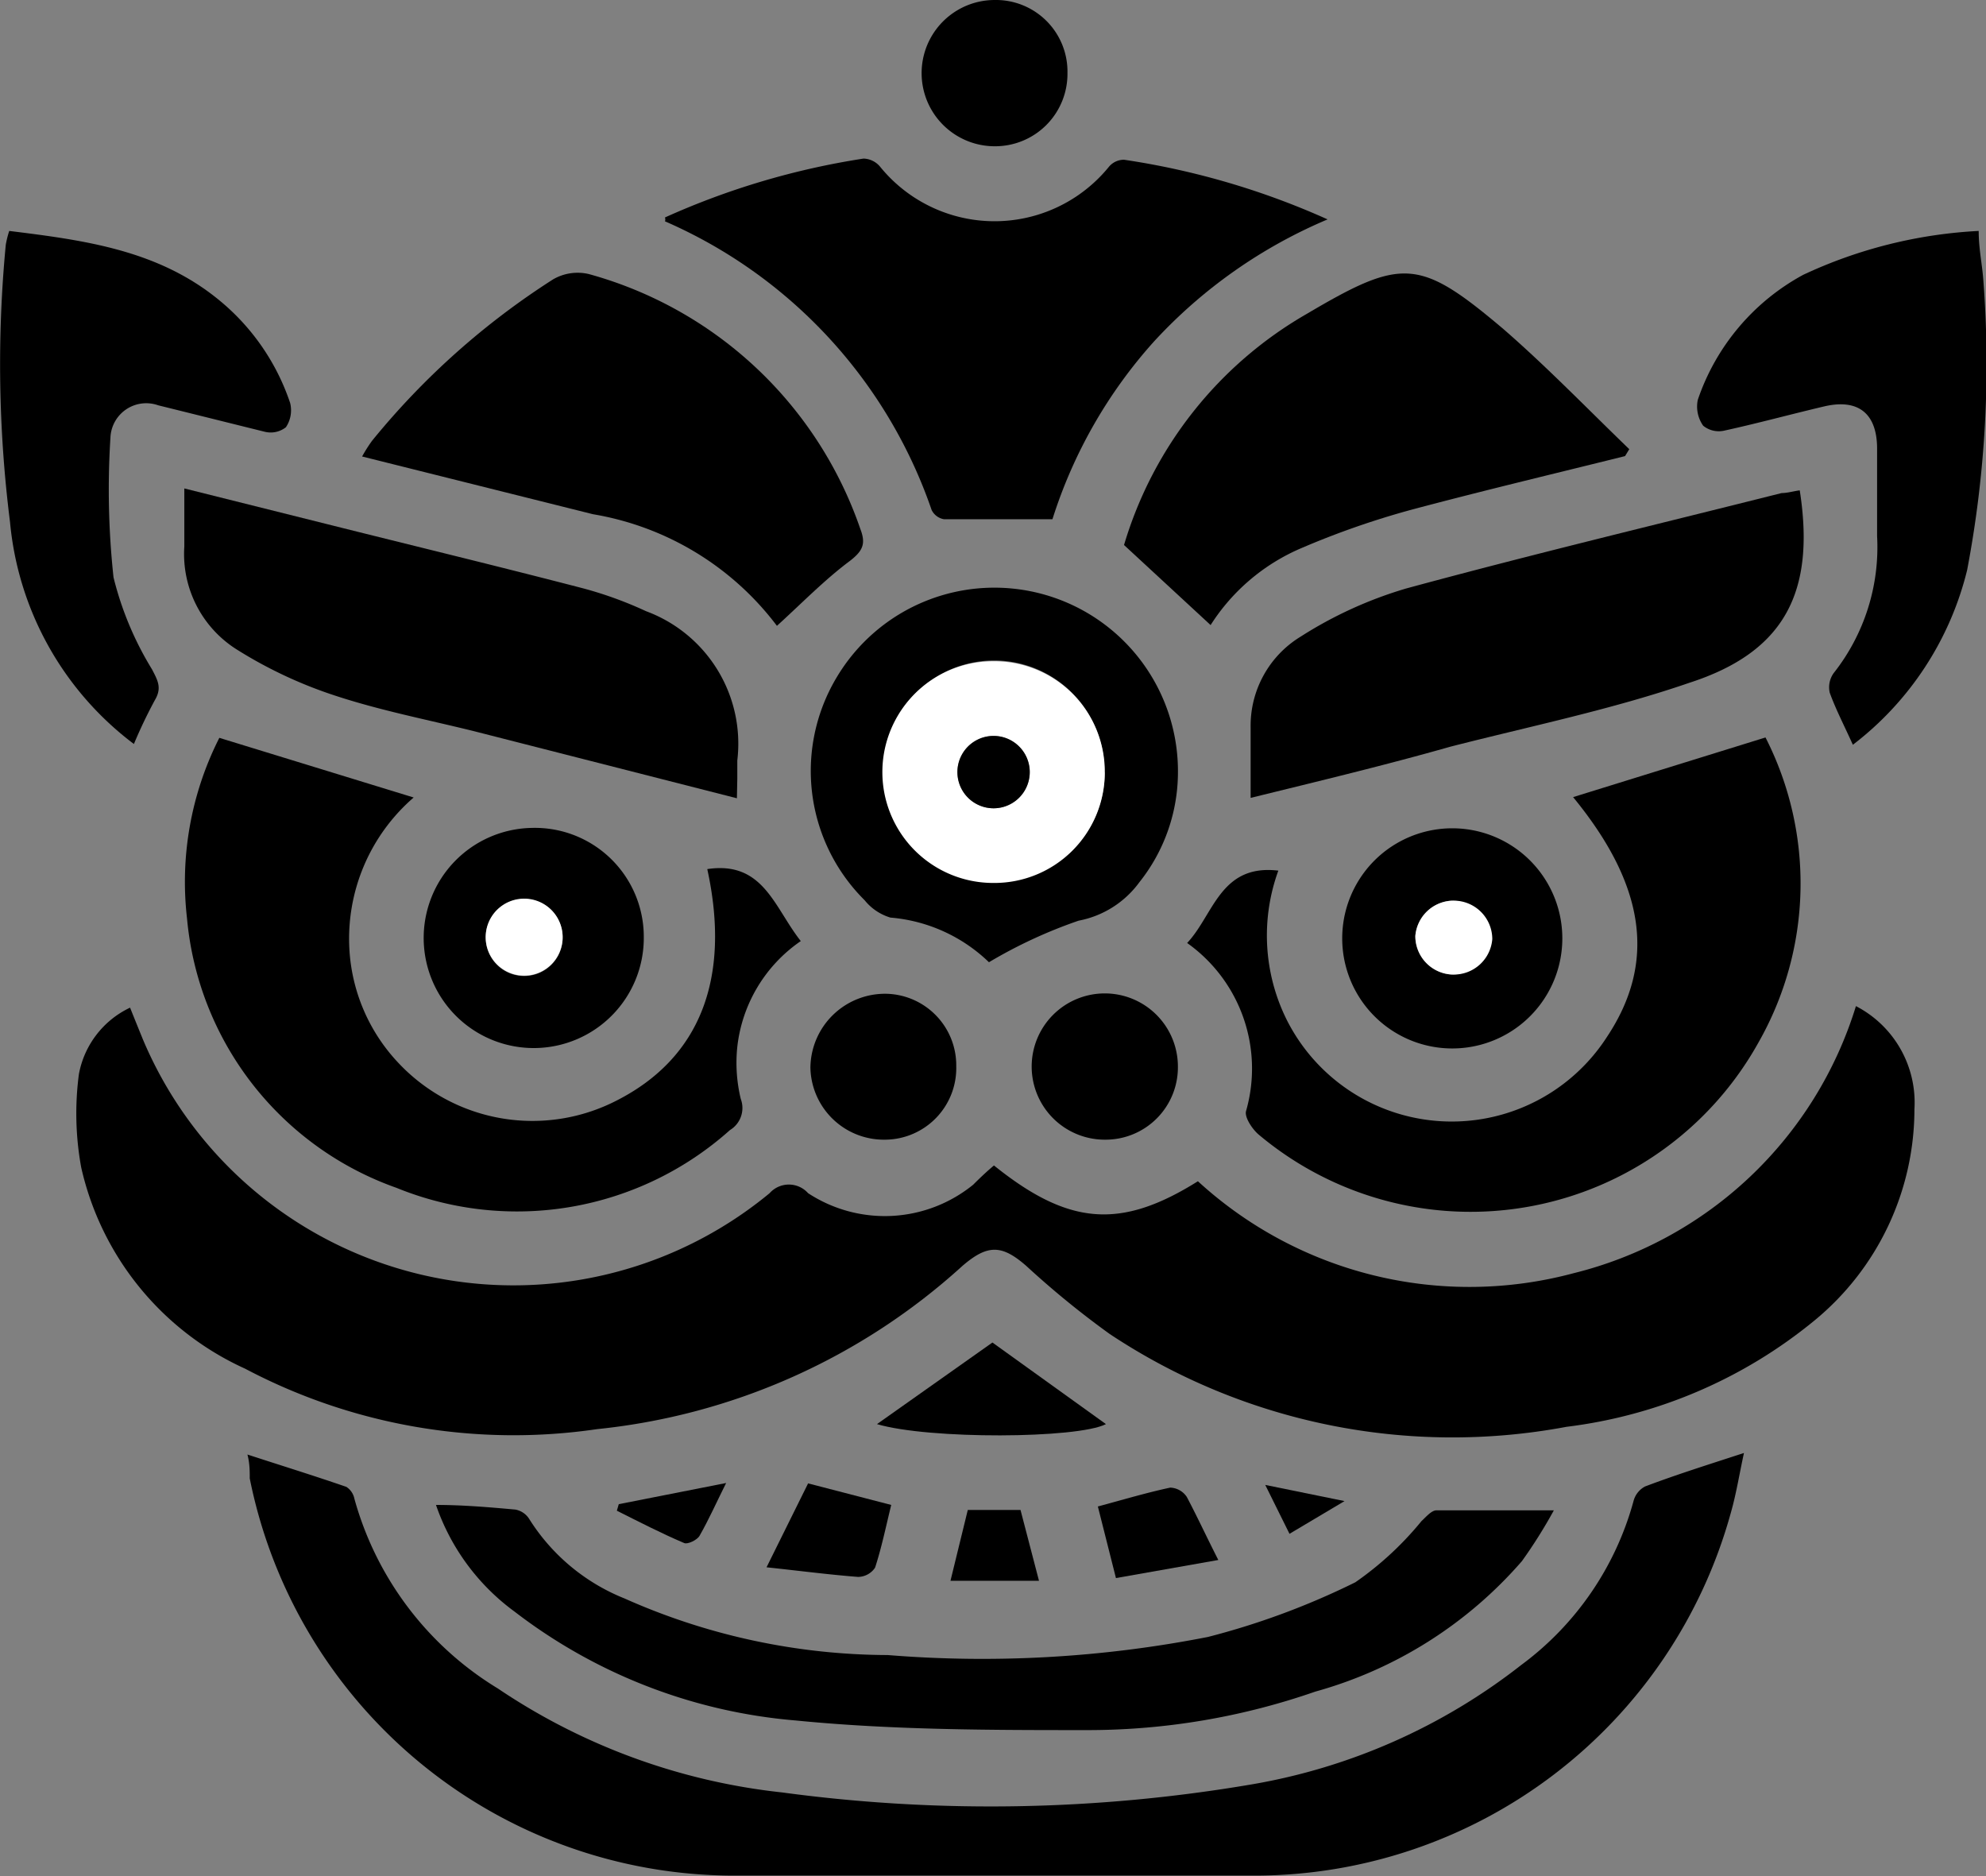 <?xml version="1.0" encoding="UTF-8"?> <svg xmlns="http://www.w3.org/2000/svg" viewBox="0 0 51.61 48.74"><rect x="0" y="0" width="51.61" height="48.74" fill="#808080" stroke="none"/> <defs> <style>.cls-1,.cls-2{fill-rule:evenodd;}.cls-2{fill:#fff;}</style> </defs> <title>Ресурс 22</title> <g id="Слой_2" data-name="Слой 2"> <g id="Layer_1" data-name="Layer 1"> <path class="cls-1" d="M25.83,30.28c1.94,1.56,3.29,1.67,5.3.41a10.44,10.44,0,0,0,9.76,2.39,10.25,10.25,0,0,0,7.34-6.94,2.82,2.82,0,0,1,1.52,2.68,7.11,7.11,0,0,1-2.6,5.49,12.56,12.56,0,0,1-6.44,2.76,16.1,16.1,0,0,1-11.87-2.41,23.33,23.33,0,0,1-2.17-1.77c-.63-.55-1-.57-1.66,0a16.62,16.62,0,0,1-9.49,4.24,14.94,14.94,0,0,1-9.15-1.57,7.57,7.57,0,0,1-4.26-5.23,7.8,7.8,0,0,1-.06-2.42,2.39,2.39,0,0,1,1.33-1.73c.12.3.23.57.34.84A10.45,10.45,0,0,0,20,31,.67.67,0,0,1,21,31a3.64,3.64,0,0,0,4.29-.22C25.48,30.59,25.65,30.43,25.83,30.28Z"></path> <path class="cls-1" d="M45.32,37.75c-.12.55-.2,1.06-.34,1.55a12.84,12.84,0,0,1-12.37,9.43H19.05A12.84,12.84,0,0,1,6.49,38.41c0-.19,0-.39-.06-.62.89.29,1.73.55,2.57.84a.48.48,0,0,1,.21.31,8.38,8.38,0,0,0,3.73,4.93,16.35,16.35,0,0,0,7.39,2.7,40.46,40.46,0,0,0,12.2-.21,15.61,15.61,0,0,0,7-3.1A7.87,7.87,0,0,0,42.45,39a.6.6,0,0,1,.3-.38C43.57,38.31,44.4,38.05,45.32,37.75Z"></path> <path class="cls-1" d="M17.28,5.65a19.93,19.93,0,0,1,5.16-1.53.58.58,0,0,1,.43.21,3.83,3.83,0,0,0,5.95,0,.51.51,0,0,1,.39-.18A20.1,20.1,0,0,1,34.5,5.7,13,13,0,0,0,30,8.86a12.56,12.56,0,0,0-2.65,4.63c-1,0-1.89,0-2.82,0a.44.44,0,0,1-.32-.24,12.67,12.67,0,0,0-6.93-7.5S17.3,5.71,17.28,5.65Z"></path> <path class="cls-1" d="M5.7,19.17l5.05,1.55a4.85,4.85,0,0,0-1.67,3.95,4.68,4.68,0,0,0,1.24,2.91,4.78,4.78,0,0,0,5.73,1c2.14-1.1,2.95-3.16,2.33-6,1.46-.22,1.74,1,2.43,1.87a3.85,3.85,0,0,0-1.65,2.75,4,4,0,0,0,.09,1.35.67.67,0,0,1-.28.81,8.3,8.3,0,0,1-8.67,1.5,8.21,8.21,0,0,1-5.44-7A8.27,8.27,0,0,1,5.7,19.17Z"></path> <path class="cls-1" d="M40.88,20.71l5-1.55a8.35,8.35,0,0,1-.18,7.92,8.56,8.56,0,0,1-13,2.39c-.16-.14-.36-.44-.32-.6a4,4,0,0,0-1.53-4.37c.69-.73.86-2.06,2.37-1.88a4.92,4.92,0,0,0,.22,3.88,4.8,4.8,0,0,0,8.32.44C43.05,25,42.76,23,40.88,20.71Z"></path> <path class="cls-1" d="M19.15,20.74,12.33,19c-1.21-.3-2.45-.54-3.63-.93a11.51,11.51,0,0,1-2.57-1.21A2.93,2.93,0,0,1,4.79,14.2c0-.47,0-1,0-1.51l3.68.92c2.23.56,4.47,1.1,6.7,1.68a10.09,10.09,0,0,1,1.62.59,3.67,3.67,0,0,1,2.37,3.88c0,.16,0,.32,0,.48Z"></path> <path class="cls-1" d="M32.5,20.73c0-.68,0-1.25,0-1.83a2.71,2.71,0,0,1,1.3-2.36,10.71,10.71,0,0,1,2.74-1.25c3.24-.88,6.5-1.66,9.76-2.48.15,0,.31-.05.47-.07.41,2.64-.39,4.2-2.87,5-2,.69-4.14,1.13-6.21,1.66C36,19.88,34.29,20.29,32.5,20.73Z"></path> <path class="cls-1" d="M20.19,16.26a7.55,7.55,0,0,0-4.78-2.9l-6-1.5a3.8,3.8,0,0,1,.26-.41,19.79,19.79,0,0,1,4.7-4.19,1.27,1.27,0,0,1,.93-.14,10.36,10.36,0,0,1,7.06,6.63c.15.39.05.57-.27.82C21.42,15.07,20.84,15.67,20.19,16.26Z"></path> <path class="cls-1" d="M11.33,39.1c.71,0,1.39.06,2.06.12a.54.54,0,0,1,.36.24,5.21,5.21,0,0,0,2.48,2.07A16.91,16.91,0,0,0,23.07,43a30.44,30.44,0,0,0,8.32-.47,19.64,19.64,0,0,0,3.83-1.42,8.4,8.4,0,0,0,1.72-1.59c.12-.11.26-.28.39-.28,1,0,2,0,3.05,0a12.89,12.89,0,0,1-.83,1.32,11,11,0,0,1-5.37,3.39,18,18,0,0,1-5.87,1c-2.55,0-5.1,0-7.63-.25a13.87,13.87,0,0,1-7.31-2.83A5.74,5.74,0,0,1,11.33,39.1Z"></path> <path class="cls-1" d="M42.23,11.85c-1.85.46-3.7.9-5.54,1.39a21.71,21.71,0,0,0-2.87,1,5.22,5.22,0,0,0-2.36,2l-2.25-2.08a10.31,10.31,0,0,1,4.74-6c2.49-1.47,2.93-1.46,5.12.39,1.15,1,2.18,2.07,3.27,3.12Z"></path> <path class="cls-1" d="M3.48,19.33A8.15,8.15,0,0,1,.26,13.56a32.72,32.72,0,0,1-.11-7.2A2.61,2.61,0,0,1,.24,6c1.94.24,3.84.49,5.42,1.77a5.86,5.86,0,0,1,1.88,2.7.79.79,0,0,1-.11.63.64.64,0,0,1-.54.12C6,11,5,10.75,4.11,10.53a.93.93,0,0,0-1.24.84A21.25,21.25,0,0,0,2.95,15a8.41,8.41,0,0,0,1,2.39c.15.29.26.48.08.79A12.45,12.45,0,0,0,3.48,19.33Z"></path> <path class="cls-1" d="M48.15,19.35c-.22-.49-.44-.91-.6-1.35a.63.63,0,0,1,.1-.51,5.28,5.28,0,0,0,1.13-3.56c0-.76,0-1.51,0-2.27,0-.92-.49-1.31-1.38-1.1s-1.73.44-2.6.63a.64.64,0,0,1-.54-.13.86.86,0,0,1-.14-.67,5.82,5.82,0,0,1,2.74-3.25A12.21,12.21,0,0,1,51.42,6c0,.46.09.86.12,1.27a28.56,28.56,0,0,1-.42,7.54A8.15,8.15,0,0,1,48.15,19.35Z"></path> <path class="cls-1" d="M25.7,25a4.18,4.18,0,0,0-2.56-1.16,1.36,1.36,0,0,1-.67-.45,4.73,4.73,0,0,1-.74-5.77,4.77,4.77,0,0,1,8.88,2.54,4.59,4.59,0,0,1-1,2.76,2.54,2.54,0,0,1-1.58,1A12.47,12.47,0,0,0,25.7,25Zm3-4.94a2.87,2.87,0,0,0-2.86-2.9,2.88,2.88,0,0,0,0,5.76A2.87,2.87,0,0,0,28.71,20.08Z"></path> <path class="cls-1" d="M16.73,24.34a2.86,2.86,0,1,1-2.91-2.83A2.83,2.83,0,0,1,16.73,24.34Zm-2.92,1a1,1,0,0,0,.13-1.93,1,1,0,1,0-.13,1.93Z"></path> <path class="cls-1" d="M34.88,24.38a2.86,2.86,0,0,1,5.72,0,2.86,2.86,0,0,1-5.72,0Zm1.9-.06a1,1,0,0,0,.94,1,1,1,0,0,0,1-.92,1,1,0,0,0-1-1A1,1,0,0,0,36.78,24.32Z"></path> <path class="cls-1" d="M27.74,1.9A1.88,1.88,0,0,1,25.85,3.8a1.9,1.9,0,1,1,0-3.8A1.86,1.86,0,0,1,27.74,1.9Z"></path> <path class="cls-1" d="M30.61,27.71a1.88,1.88,0,0,1-1.89,1.9,1.9,1.9,0,1,1,1.89-1.9Z"></path> <path class="cls-1" d="M24.85,27.7A1.86,1.86,0,0,1,23,29.61a1.91,1.91,0,0,1-1.94-1.87,1.94,1.94,0,0,1,2-1.92A1.86,1.86,0,0,1,24.85,27.7Z"></path> <path class="cls-1" d="M22.79,37l3-2.12L28.74,37C28,37.38,24.14,37.4,22.79,37Z"></path> <path class="cls-1" d="M21,38.54l2.16.56c-.14.57-.25,1.11-.42,1.63a.54.54,0,0,1-.44.24c-.77-.06-1.53-.16-2.38-.25Z"></path> <path class="cls-1" d="M31.66,40.53,29,41l-.47-1.86c.67-.18,1.27-.36,1.88-.49a.54.54,0,0,1,.43.24C31.1,39.38,31.34,39.9,31.66,40.53Z"></path> <path class="cls-1" d="M27,41.07H24.7l.45-1.84h1.37Z"></path> <path class="cls-1" d="M16.08,39.08l2.79-.55c-.25.5-.45.95-.69,1.37-.06.11-.31.23-.4.19-.59-.25-1.17-.55-1.75-.84Z"></path> <path class="cls-1" d="M34.94,39l-1.43.85-.63-1.27Z"></path> <path class="cls-2" d="M28.71,20.08a2.87,2.87,0,0,1-2.9,2.86,2.88,2.88,0,0,1,0-5.76A2.87,2.87,0,0,1,28.71,20.08ZM25.82,21a.94.94,0,0,0,0-1.88.94.94,0,1,0,0,1.88Z"></path> <path class="cls-2" d="M13.81,25.33a1,1,0,1,1,.13-1.93,1,1,0,0,1-.13,1.93Z"></path> <path class="cls-2" d="M36.78,24.32a1,1,0,0,1,1-.92,1,1,0,0,1,1,1,1,1,0,0,1-1,.92A1,1,0,0,1,36.78,24.32Z"></path> <path class="cls-1" d="M25.82,21a.94.94,0,1,1,0-1.88.94.94,0,0,1,0,1.88Z"></path> </g> </g> </svg> 